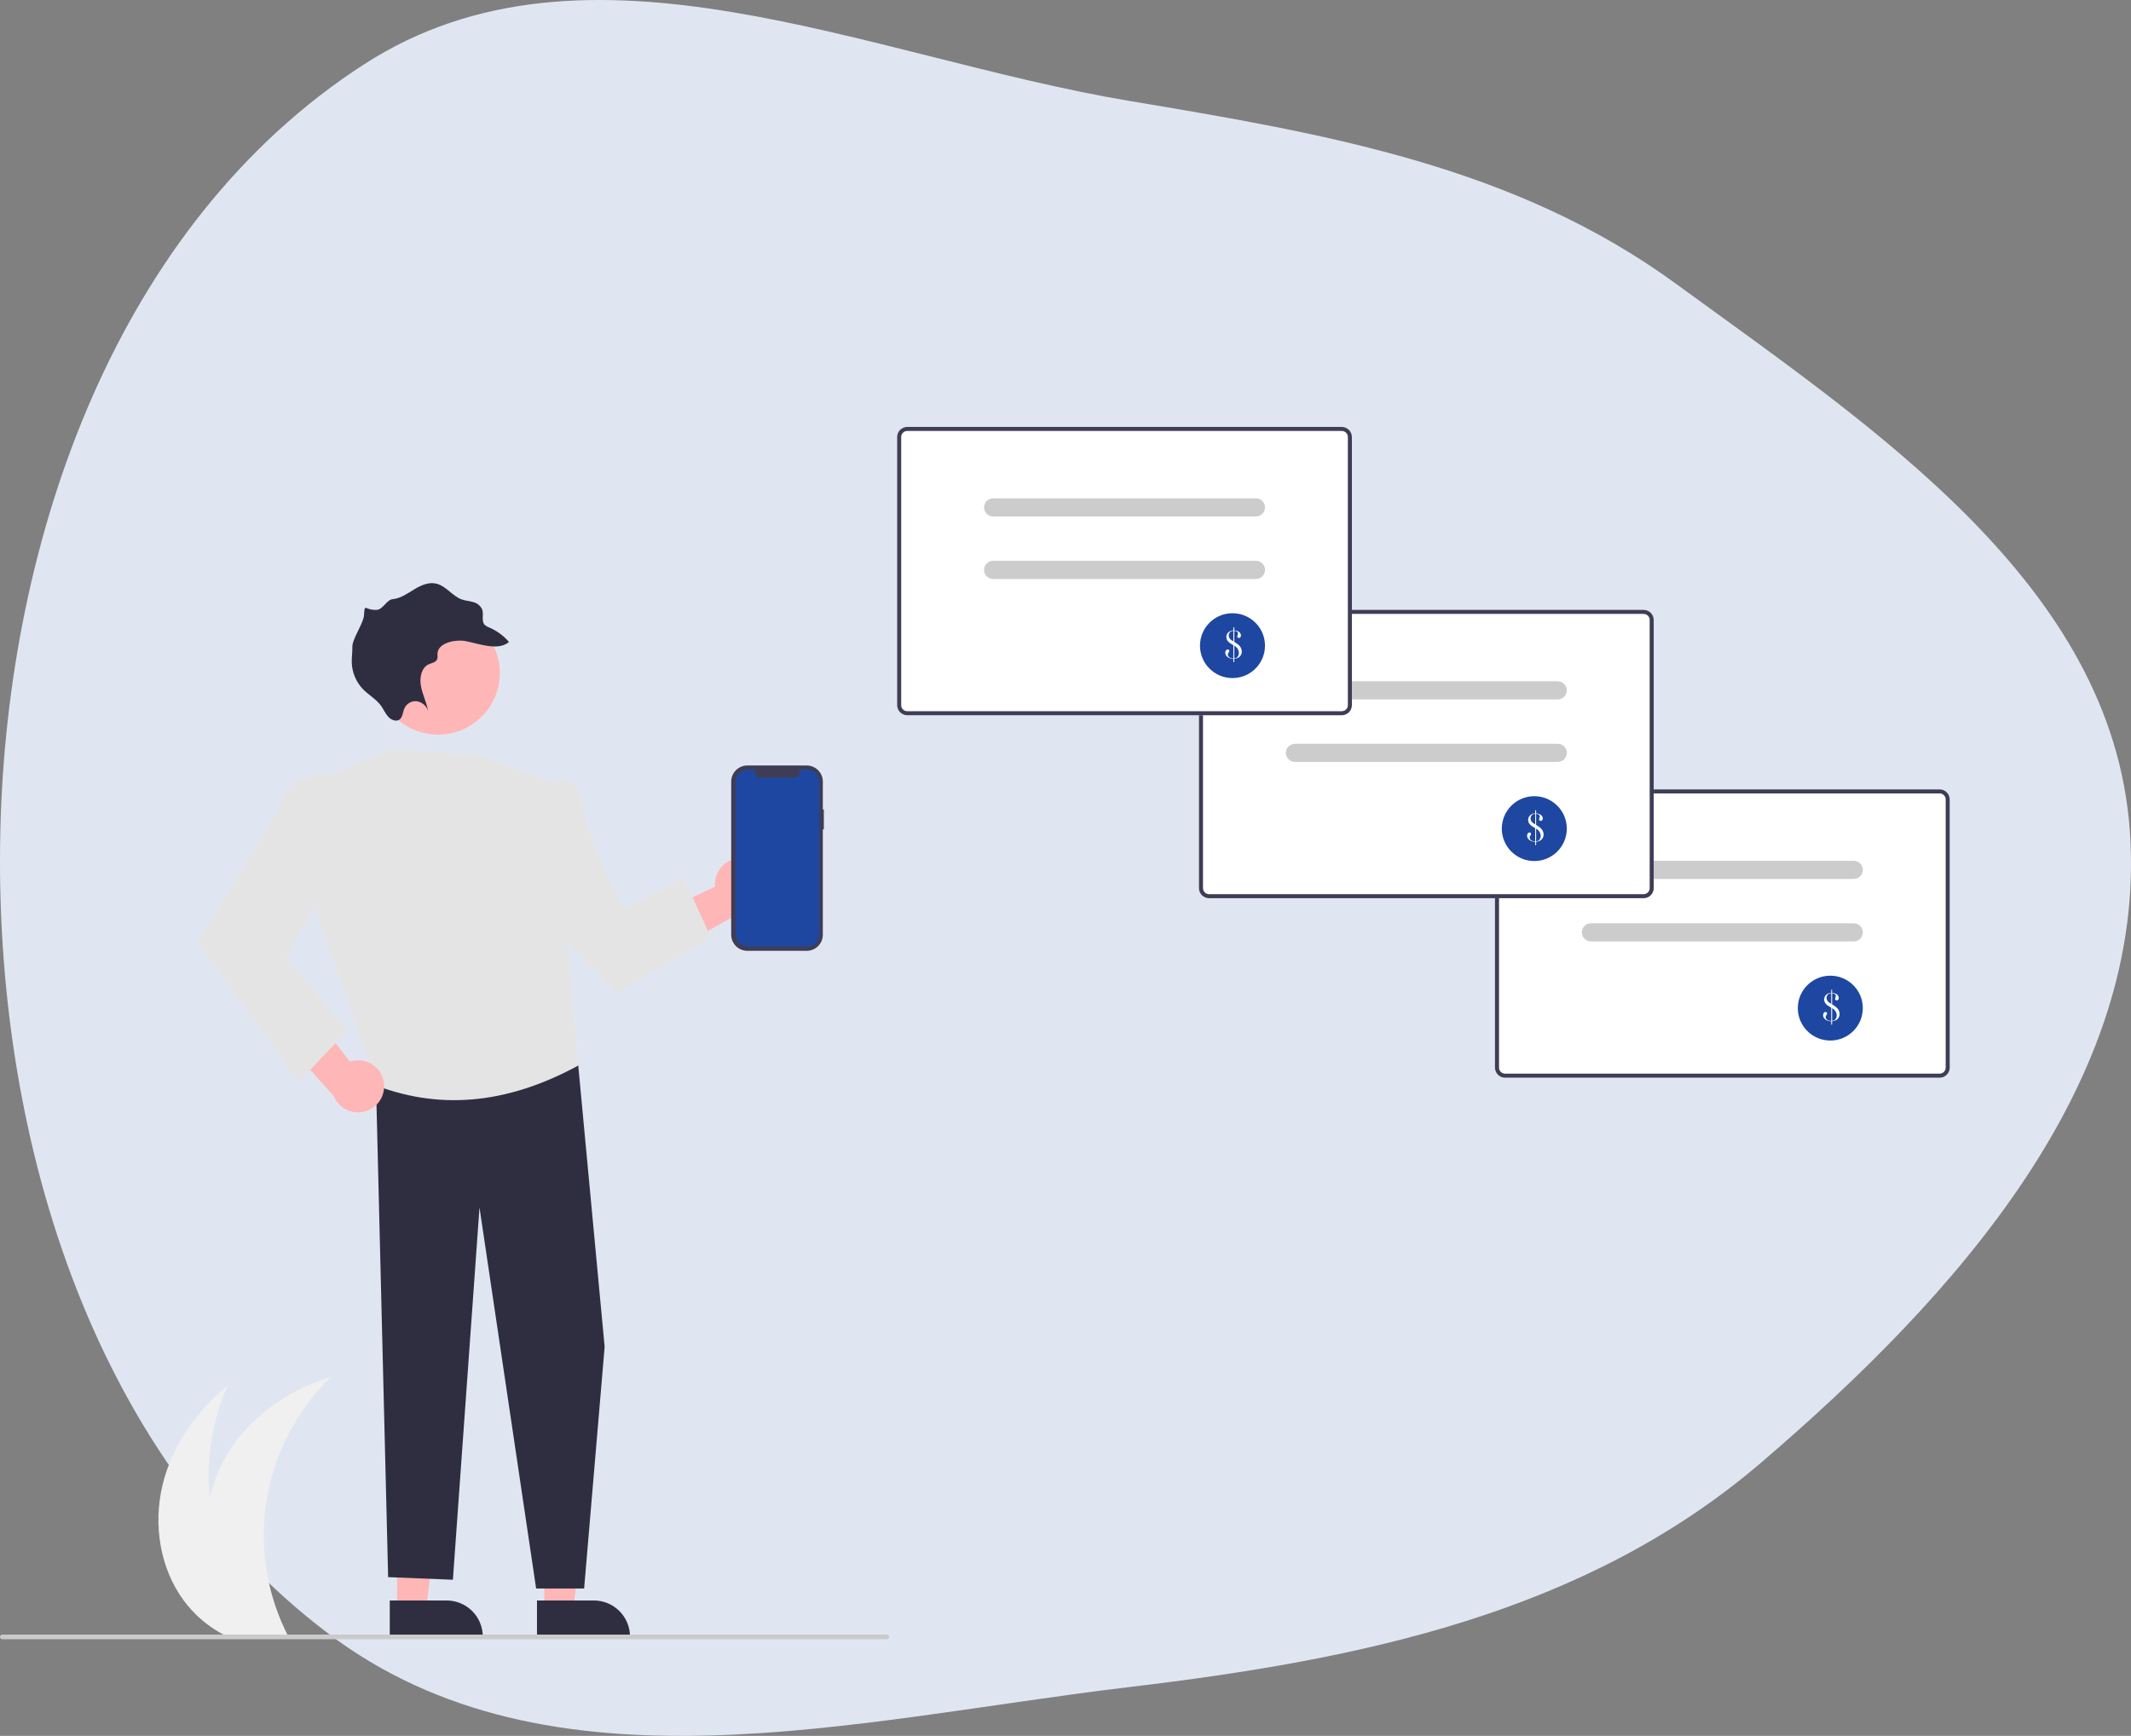 <svg width="529" height="431" viewBox="0 0 529 431" fill="none" xmlns="http://www.w3.org/2000/svg">
    <rect x="0" y="0" width="529" height="431" fill="#808080" stroke="none"/>
    <path fill-rule="evenodd" clip-rule="evenodd" d="M280.439 25.073C329.313 33.251 376.013 41.251 416.056 70.467C465.424 106.487 524.295 145.223 528.703 206.213C533.241 269.009 484.997 322.198 437.208 363.132C393.407 400.649 337.684 412.05 280.439 418.863C211.782 427.035 136.464 447.286 81.357 405.487C21.969 360.44 -1.639 280.778 0.088 206.213C1.778 133.249 29.118 55.551 90.378 15.97C145.775 -19.823 215.406 14.191 280.439 25.073Z" fill="#E0E6F1"/>
    <g clip-path="url(#clip0_498_3812)">
        <path d="M45.645 397.437C47.787 400.317 50.442 402.779 53.478 404.7C54.123 405.108 54.786 405.493 55.46 405.85H71.326C71.137 405.47 70.952 405.085 70.773 404.7C65.854 394.342 64.311 382.707 66.362 371.429C68.413 360.151 73.955 349.798 82.208 341.825C72.618 344.781 63.754 350.543 57.956 358.714C55.139 362.693 53.135 367.188 52.06 371.94C51.102 362.436 52.625 352.846 56.48 344.102C48.694 350.422 42.631 359.076 40.32 368.817C38.009 378.564 39.686 389.381 45.645 397.437Z" fill="#F0F0F0"/>
        <path d="M481.491 267.579H373.621C372.955 267.578 372.318 267.314 371.848 266.845C371.377 266.376 371.113 265.74 371.112 265.076V198.496C371.113 197.833 371.377 197.197 371.848 196.727C372.318 196.258 372.955 195.994 373.621 195.993H481.491C482.156 195.994 482.794 196.258 483.264 196.727C483.735 197.197 483.999 197.833 484 198.496V265.076C483.999 265.74 483.735 266.376 483.264 266.845C482.794 267.314 482.156 267.578 481.491 267.579Z" fill="white"/>
        <path d="M481.491 267.579H373.621C372.955 267.578 372.318 267.314 371.848 266.845C371.377 266.376 371.113 265.74 371.112 265.076V198.496C371.113 197.833 371.377 197.197 371.848 196.727C372.318 196.258 372.955 195.994 373.621 195.993H481.491C482.156 195.994 482.794 196.258 483.264 196.727C483.735 197.197 483.999 197.833 484 198.496V265.076C483.999 265.74 483.735 266.376 483.264 266.845C482.794 267.314 482.156 267.578 481.491 267.579ZM373.621 196.995C373.222 196.995 372.839 197.153 372.557 197.435C372.275 197.716 372.116 198.098 372.115 198.496V265.076C372.116 265.474 372.275 265.856 372.557 266.138C372.839 266.419 373.222 266.578 373.621 266.578H481.491C481.89 266.578 482.273 266.419 482.555 266.138C482.837 265.856 482.996 265.474 482.997 265.076V198.496C482.996 198.098 482.837 197.716 482.555 197.435C482.273 197.153 481.89 196.995 481.491 196.995H373.621Z" fill="#3F3D56"/>
        <path d="M460.168 218.229H394.944C394.345 218.229 393.771 217.992 393.347 217.569C392.924 217.147 392.686 216.574 392.686 215.976C392.686 215.379 392.924 214.806 393.347 214.383C393.771 213.961 394.345 213.724 394.944 213.724H460.168C460.767 213.724 461.341 213.961 461.765 214.383C462.188 214.806 462.426 215.379 462.426 215.976C462.426 216.574 462.188 217.147 461.765 217.569C461.341 217.992 460.767 218.229 460.168 218.229Z" fill="#CCCCCC"/>
        <path d="M460.168 233.748H394.944C394.345 233.748 393.771 233.51 393.347 233.088C392.924 232.665 392.686 232.092 392.686 231.495C392.686 230.897 392.924 230.324 393.347 229.902C393.771 229.48 394.345 229.242 394.944 229.242H460.168C460.767 229.242 461.341 229.48 461.765 229.902C462.188 230.324 462.426 230.897 462.426 231.495C462.426 232.092 462.188 232.665 461.765 233.088C461.341 233.51 460.767 233.748 460.168 233.748Z" fill="#CCCCCC"/>
        <path d="M454.357 258.353C458.813 258.353 462.426 254.748 462.426 250.302C462.426 245.856 458.813 242.252 454.357 242.252C449.901 242.252 446.289 245.856 446.289 250.302C446.289 254.748 449.901 258.353 454.357 258.353Z" fill="#1E47A1"/>
        <path d="M454.579 246.51V245.743H454.807V246.51C455.129 246.524 455.445 246.601 455.737 246.737C455.949 246.836 456.132 246.988 456.268 247.178C456.394 247.354 456.461 247.565 456.46 247.781C456.465 247.939 456.412 248.093 456.311 248.215C456.268 248.271 456.212 248.315 456.148 248.346C456.085 248.377 456.015 248.392 455.944 248.392C455.892 248.393 455.839 248.383 455.791 248.363C455.742 248.343 455.698 248.313 455.661 248.276C455.623 248.238 455.593 248.193 455.573 248.144C455.553 248.095 455.544 248.042 455.545 247.988C455.545 247.914 455.561 247.84 455.59 247.771L455.681 247.579C455.714 247.499 455.729 247.413 455.727 247.327C455.73 247.193 455.687 247.063 455.606 246.956C455.517 246.845 455.397 246.761 455.262 246.717C455.114 246.668 454.961 246.638 454.807 246.626V249.386L454.857 249.416C455.332 249.667 455.764 249.993 456.137 250.38C456.302 250.575 456.432 250.796 456.524 251.034C456.614 251.264 456.662 251.51 456.663 251.758C456.667 252.078 456.583 252.394 456.42 252.671C456.261 252.941 456.027 253.16 455.747 253.302C455.452 253.446 455.134 253.538 454.807 253.574V254.397H454.579V253.589C454.249 253.587 453.922 253.52 453.618 253.392C453.314 253.28 453.046 253.088 452.842 252.837C452.662 252.613 452.564 252.333 452.566 252.045C452.56 251.843 452.622 251.645 452.743 251.482C452.791 251.412 452.855 251.355 452.93 251.315C453.005 251.275 453.088 251.254 453.173 251.253C453.224 251.251 453.275 251.26 453.322 251.278C453.369 251.297 453.412 251.325 453.448 251.361C453.485 251.397 453.513 251.44 453.531 251.487C453.55 251.534 453.559 251.585 453.557 251.636C453.54 251.791 453.475 251.937 453.37 252.053C453.316 252.126 453.269 252.203 453.231 252.285C453.205 252.349 453.192 252.417 453.193 252.486C453.194 252.67 453.257 252.849 453.373 252.992C453.499 253.153 453.665 253.277 453.856 253.352C454.073 253.437 454.305 253.478 454.538 253.473H454.579V250.178L454.291 250.012C454.018 249.854 453.809 249.722 453.666 249.618C453.526 249.517 453.396 249.402 453.279 249.275C452.989 248.966 452.828 248.558 452.829 248.134C452.828 247.871 452.894 247.611 453.021 247.38C453.146 247.15 453.329 246.956 453.552 246.817C453.863 246.63 454.216 246.525 454.579 246.51ZM454.579 246.621C454.383 246.627 454.19 246.669 454.01 246.747C453.83 246.836 453.682 246.978 453.587 247.155C453.478 247.347 453.423 247.564 453.426 247.784C453.424 248.053 453.507 248.315 453.662 248.534C453.745 248.654 453.844 248.761 453.957 248.852C454.14 248.988 454.331 249.112 454.529 249.224L454.579 249.255V246.621ZM454.807 253.463C454.937 253.452 455.065 253.425 455.189 253.382C455.29 253.344 455.383 253.289 455.466 253.221C455.622 253.088 455.743 252.919 455.819 252.729C455.906 252.519 455.951 252.293 455.949 252.065C455.929 251.7 455.813 251.346 455.613 251.04C455.412 250.733 455.134 250.485 454.807 250.319V253.463Z" fill="white"/>
        <path d="M408.009 223.014H300.139C299.473 223.013 298.836 222.749 298.365 222.28C297.895 221.811 297.631 221.174 297.63 220.511V153.931C297.631 153.267 297.895 152.631 298.365 152.162C298.836 151.693 299.473 151.429 300.139 151.428H408.009C408.674 151.429 409.312 151.693 409.782 152.162C410.253 152.631 410.517 153.267 410.518 153.931V220.511C410.517 221.174 410.253 221.811 409.782 222.28C409.312 222.749 408.674 223.013 408.009 223.014Z" fill="white"/>
        <path d="M408.009 223.014H300.139C299.473 223.013 298.836 222.749 298.365 222.28C297.895 221.811 297.631 221.174 297.63 220.511V153.931C297.631 153.267 297.895 152.631 298.365 152.162C298.836 151.693 299.473 151.429 300.139 151.428H408.009C408.674 151.429 409.312 151.693 409.782 152.162C410.253 152.631 410.517 153.267 410.518 153.931V220.511C410.517 221.174 410.253 221.811 409.782 222.28C409.312 222.749 408.674 223.013 408.009 223.014ZM300.139 152.429C299.739 152.43 299.357 152.588 299.075 152.87C298.793 153.151 298.634 153.533 298.633 153.931V220.511C298.634 220.909 298.793 221.291 299.075 221.572C299.357 221.854 299.739 222.012 300.139 222.013H408.009C408.408 222.012 408.791 221.854 409.073 221.572C409.355 221.291 409.514 220.909 409.515 220.511V153.931C409.514 153.533 409.355 153.151 409.073 152.87C408.791 152.588 408.408 152.43 408.009 152.429H300.139Z" fill="#3F3D56"/>
        <path d="M386.686 173.664H321.462C320.863 173.664 320.289 173.426 319.865 173.004C319.442 172.581 319.204 172.008 319.204 171.411C319.204 170.813 319.442 170.24 319.865 169.818C320.289 169.396 320.863 169.158 321.462 169.158H386.686C387.285 169.158 387.859 169.396 388.282 169.818C388.706 170.24 388.944 170.813 388.944 171.411C388.944 172.008 388.706 172.581 388.282 173.004C387.859 173.426 387.285 173.664 386.686 173.664Z" fill="#CCCCCC"/>
        <path d="M386.686 189.182H321.462C320.863 189.182 320.289 188.945 319.865 188.523C319.442 188.1 319.204 187.527 319.204 186.93C319.204 186.332 319.442 185.759 319.865 185.337C320.289 184.914 320.863 184.677 321.462 184.677H386.686C387.285 184.677 387.859 184.914 388.282 185.337C388.706 185.759 388.944 186.332 388.944 186.93C388.944 187.527 388.706 188.1 388.282 188.523C387.859 188.945 387.285 189.182 386.686 189.182Z" fill="#CCCCCC"/>
        <path d="M380.875 213.787C385.331 213.787 388.944 210.183 388.944 205.737C388.944 201.291 385.331 197.686 380.875 197.686C376.419 197.686 372.807 201.291 372.807 205.737C372.807 210.183 376.419 213.787 380.875 213.787Z" fill="#1E47A1"/>
        <path d="M381.097 201.944V201.177H381.324V201.944C381.646 201.958 381.963 202.035 382.255 202.171C382.467 202.271 382.65 202.423 382.786 202.613C382.912 202.789 382.979 203 382.978 203.216C382.983 203.374 382.93 203.528 382.829 203.65C382.785 203.705 382.73 203.75 382.666 203.781C382.603 203.811 382.533 203.827 382.462 203.826C382.41 203.827 382.357 203.818 382.309 203.798C382.26 203.778 382.216 203.748 382.179 203.71C382.141 203.673 382.111 203.628 382.091 203.579C382.071 203.529 382.061 203.476 382.063 203.423C382.063 203.348 382.078 203.274 382.108 203.206L382.199 203.014C382.231 202.934 382.247 202.848 382.245 202.762C382.247 202.628 382.205 202.497 382.123 202.391C382.035 202.279 381.915 202.196 381.78 202.151C381.632 202.103 381.479 202.072 381.324 202.06V204.82L381.375 204.851C381.85 205.102 382.282 205.427 382.654 205.815C382.819 206.009 382.95 206.23 383.041 206.468C383.132 206.699 383.179 206.944 383.18 207.192C383.185 207.513 383.101 207.829 382.938 208.105C382.778 208.375 382.545 208.594 382.265 208.736C381.97 208.881 381.651 208.973 381.324 209.009V209.831H381.097V209.024C380.767 209.021 380.44 208.954 380.136 208.827C379.832 208.714 379.564 208.523 379.36 208.272C379.18 208.047 379.082 207.768 379.084 207.48C379.078 207.278 379.14 207.079 379.261 206.917C379.309 206.847 379.373 206.79 379.448 206.75C379.523 206.71 379.606 206.688 379.691 206.688C379.742 206.686 379.792 206.694 379.84 206.713C379.887 206.732 379.93 206.76 379.966 206.796C380.002 206.831 380.031 206.874 380.049 206.922C380.068 206.969 380.077 207.019 380.075 207.07C380.058 207.226 379.993 207.372 379.888 207.488C379.834 207.56 379.787 207.638 379.749 207.72C379.723 207.784 379.71 207.852 379.711 207.921C379.712 208.105 379.775 208.283 379.891 208.427C380.017 208.588 380.183 208.712 380.374 208.787C380.591 208.871 380.823 208.913 381.056 208.908H381.097V205.613L380.808 205.446C380.535 205.288 380.327 205.157 380.184 205.053C380.044 204.951 379.914 204.836 379.797 204.709C379.506 204.401 379.345 203.993 379.347 203.569C379.346 203.305 379.412 203.046 379.539 202.815C379.664 202.584 379.847 202.39 380.07 202.252C380.381 202.065 380.734 201.959 381.097 201.944ZM381.097 202.055C380.901 202.061 380.708 202.104 380.528 202.181C380.348 202.27 380.2 202.413 380.105 202.589C379.996 202.781 379.941 202.998 379.944 203.219C379.942 203.487 380.024 203.75 380.18 203.969C380.263 204.088 380.362 204.195 380.475 204.286C380.657 204.422 380.848 204.547 381.046 204.659L381.097 204.689V202.055ZM381.324 208.898C381.455 208.887 381.583 208.86 381.707 208.817C381.807 208.778 381.901 208.724 381.984 208.655C382.14 208.523 382.261 208.354 382.336 208.164C382.424 207.953 382.469 207.728 382.467 207.5C382.447 207.134 382.331 206.781 382.13 206.474C381.93 206.168 381.652 205.919 381.324 205.754V208.898Z" fill="white"/>
        <path d="M184.394 213.079C183.454 213.011 182.511 213.15 181.631 213.485C180.751 213.821 179.955 214.344 179.299 215.02C178.644 215.695 178.145 216.506 177.837 217.394C177.53 218.283 177.421 219.228 177.519 220.163L156.782 229.863L166.932 236.065L185.069 225.902C186.632 225.634 188.042 224.802 189.032 223.565C190.022 222.329 190.523 220.772 190.44 219.192C190.357 217.611 189.695 216.116 188.581 214.989C187.467 213.863 185.977 213.183 184.394 213.079Z" fill="#FFB6B6"/>
        <path d="M98.581 399.712L105.743 399.711L109.15 372.149L98.579 372.149L98.581 399.712Z" fill="#FFB6B6"/>
        <path d="M96.754 397.379L110.858 397.378H110.859C113.243 397.378 115.529 398.323 117.215 400.005C118.9 401.687 119.847 403.968 119.847 406.346V406.638L96.754 406.639L96.754 397.379Z" fill="#2F2E41"/>
        <path d="M135.126 399.712L142.288 399.711L145.695 372.149L135.125 372.149L135.126 399.712Z" fill="#FFB6B6"/>
        <path d="M133.299 397.379L147.403 397.378H147.404C149.788 397.378 152.074 398.323 153.76 400.005C155.445 401.687 156.392 403.968 156.393 406.346V406.638L133.3 406.639L133.299 397.379Z" fill="#2F2E41"/>
        <path d="M139.91 256.751L143.545 264.56L150.098 334.391L145.004 394.412H133.089L119.031 299.805L112.427 392.233L96.351 391.585L93.264 266.273L139.91 256.751Z" fill="#2F2E41"/>
        <path d="M81.982 192.31L97.053 186.192L118.324 187.382L137.235 194.259L143.545 264.56C127.093 273.523 110.427 275.97 93.472 269.561L77.736 223.772L81.982 192.31Z" fill="#E4E4E4"/>
        <path d="M131.352 196.117L138.04 194.259C138.04 194.259 143.098 190.977 144.762 200.732C146.427 210.487 154.99 225.661 154.99 225.661L169.65 217.866L176.438 232.655L153.286 246.648L128.906 222.137L131.352 196.117Z" fill="#E4E4E4"/>
        <path d="M94.668 173.167C93.856 171.329 93.414 169.348 93.369 167.339C93.324 165.331 93.676 163.332 94.405 161.459C95.134 159.586 96.225 157.874 97.617 156.422C99.009 154.97 100.674 153.805 102.517 152.995C104.36 152.185 106.344 151.744 108.358 151.699C110.371 151.654 112.374 152.006 114.251 152.733C116.128 153.46 117.844 154.549 119.299 155.938C120.755 157.326 121.922 158.987 122.734 160.826L122.822 161.029C124.436 164.754 124.5 168.967 123 172.74C122.258 174.609 121.154 176.313 119.751 177.755C118.349 179.198 116.675 180.351 114.826 181.148C111.092 182.758 106.87 182.822 103.088 181.326C99.307 179.829 96.276 176.896 94.662 173.17L94.668 173.167Z" fill="#FFB6B6"/>
        <path d="M115.488 159.163C118.677 159.741 123.611 161.744 126.35 159.394C124.998 157.817 123.296 156.575 121.38 155.767C121.003 155.642 120.654 155.445 120.352 155.187C119.418 154.245 120.139 152.623 119.712 151.35C119.505 150.885 119.192 150.474 118.798 150.15C118.404 149.826 117.941 149.598 117.443 149.484C116.493 149.2 115.497 149.154 114.563 148.81C112.353 147.981 110.782 145.61 108.517 144.965C106.544 144.396 104.558 145.281 102.855 146.314C101.152 147.347 99.467 148.573 97.474 148.769C95.985 148.904 95.043 151.348 93.548 151.419C90.415 151.571 90.59 149.511 90.358 152.795C90.224 154.754 87.418 158.652 87.464 160.628C87.51 161.923 87.281 163.206 87.317 164.505C87.402 166.979 88.396 169.336 90.111 171.125C91.537 172.588 93.392 173.575 94.593 175.243C95.217 176.128 95.65 177.162 96.377 177.963C97.104 178.764 98.335 179.246 99.146 178.674C99.957 178.102 99.972 176.864 100.374 175.923C100.621 175.345 101.043 174.859 101.58 174.533C102.118 174.206 102.744 174.055 103.372 174.102C104.023 174.187 104.638 174.452 105.148 174.866C105.657 175.281 106.04 175.829 106.254 176.45C105.874 174.368 104.873 172.417 104.492 170.334C104.112 168.251 104.608 165.762 106.405 164.949C107.177 164.59 108.22 164.494 108.53 163.668C108.72 163.171 108.547 162.583 108.62 162.045C109.015 159.409 113.409 158.756 115.488 159.163Z" fill="#2F2E41"/>
        <path d="M95.279 268.748C95.142 267.818 94.802 266.929 94.283 266.144C93.764 265.36 93.079 264.698 92.276 264.206C91.473 263.714 90.572 263.404 89.635 263.297C88.699 263.19 87.751 263.289 86.858 263.587L72.871 245.491L69.004 256.722L82.879 272.185C83.481 273.649 84.6 274.843 86.025 275.539C87.45 276.235 89.081 276.385 90.609 275.962C92.138 275.538 93.457 274.57 94.318 273.24C95.179 271.91 95.521 270.312 95.279 268.748V268.748Z" fill="#FFB6B6"/>
        <path d="M86.813 195.723L81.982 192.31C81.982 192.31 70.93 191.678 69.322 200.732L49.056 233.995L74.183 268.582L86.365 255.787L70.994 237.865L83.9 214.222L86.813 195.723Z" fill="#E4E4E4"/>
        <path d="M204.513 200.994H204.26V194.066C204.26 193.54 204.156 193.018 203.954 192.532C203.752 192.046 203.456 191.604 203.083 191.231C202.709 190.859 202.266 190.564 201.779 190.362C201.291 190.161 200.769 190.057 200.241 190.057H185.531C185.004 190.057 184.481 190.161 183.993 190.362C183.506 190.564 183.063 190.859 182.69 191.231C182.317 191.604 182.021 192.046 181.819 192.532C181.617 193.018 181.513 193.54 181.513 194.066V232.071C181.513 232.598 181.617 233.119 181.819 233.606C182.021 234.092 182.317 234.534 182.69 234.906C183.063 235.279 183.506 235.574 183.993 235.775C184.481 235.977 185.004 236.081 185.531 236.081H200.241C200.769 236.081 201.291 235.977 201.779 235.775C202.266 235.574 202.709 235.279 203.083 234.906C203.456 234.534 203.752 234.092 203.954 233.606C204.156 233.119 204.26 232.598 204.26 232.071V205.925H204.513V200.994Z" fill="#3F3D56"/>
        <path d="M200.403 191.1H198.483C198.572 191.316 198.605 191.55 198.581 191.782C198.558 192.014 198.477 192.237 198.346 192.431C198.216 192.624 198.04 192.783 197.834 192.893C197.627 193.002 197.397 193.06 197.163 193.06H188.736C188.502 193.06 188.272 193.002 188.066 192.893C187.859 192.783 187.683 192.624 187.553 192.431C187.422 192.237 187.342 192.014 187.318 191.782C187.294 191.55 187.328 191.316 187.416 191.1H185.623C184.827 191.1 184.063 191.415 183.501 191.977C182.938 192.538 182.622 193.3 182.622 194.094V232.043C182.622 232.837 182.938 233.599 183.501 234.16C184.063 234.722 184.827 235.037 185.623 235.037H200.403C201.199 235.037 201.963 234.722 202.525 234.16C203.088 233.599 203.404 232.837 203.404 232.043V194.094C203.404 193.3 203.088 192.538 202.525 191.977C201.963 191.415 201.199 191.1 200.403 191.1Z" fill="#1E47A1"/>
        <path d="M333.086 177.586H225.216C224.551 177.585 223.913 177.321 223.443 176.852C222.972 176.383 222.708 175.746 222.707 175.083V108.503C222.708 107.839 222.972 107.203 223.443 106.734C223.913 106.265 224.551 106.001 225.216 106H333.086C333.752 106.001 334.389 106.265 334.86 106.734C335.33 107.203 335.594 107.839 335.595 108.503V175.083C335.594 175.746 335.33 176.383 334.86 176.852C334.389 177.321 333.752 177.585 333.086 177.586Z" fill="white"/>
        <path d="M333.086 177.586H225.216C224.551 177.585 223.913 177.321 223.443 176.852C222.972 176.383 222.708 175.746 222.707 175.083V108.503C222.708 107.839 222.972 107.203 223.443 106.734C223.913 106.265 224.551 106.001 225.216 106H333.086C333.752 106.001 334.389 106.265 334.86 106.734C335.33 107.203 335.594 107.839 335.595 108.503V175.083C335.594 175.746 335.33 176.383 334.86 176.852C334.389 177.321 333.752 177.585 333.086 177.586ZM225.216 107.001C224.817 107.002 224.434 107.16 224.152 107.442C223.87 107.723 223.711 108.105 223.71 108.503V175.083C223.711 175.481 223.87 175.863 224.152 176.144C224.434 176.426 224.817 176.584 225.216 176.585H333.086C333.486 176.584 333.868 176.426 334.15 176.144C334.433 175.863 334.591 175.481 334.592 175.083V108.503C334.591 108.105 334.433 107.723 334.15 107.442C333.868 107.16 333.486 107.002 333.086 107.001H225.216Z" fill="#3F3D56"/>
        <path d="M311.763 128.236H246.539C245.94 128.236 245.366 127.998 244.942 127.576C244.519 127.153 244.281 126.58 244.281 125.983C244.281 125.385 244.519 124.812 244.942 124.39C245.366 123.968 245.94 123.73 246.539 123.73H311.763C312.362 123.73 312.936 123.968 313.36 124.39C313.783 124.812 314.021 125.385 314.021 125.983C314.021 126.58 313.783 127.153 313.36 127.576C312.936 127.998 312.362 128.236 311.763 128.236Z" fill="#CCCCCC"/>
        <path d="M311.763 143.754H246.539C245.94 143.754 245.366 143.517 244.942 143.095C244.519 142.672 244.281 142.099 244.281 141.502C244.281 140.904 244.519 140.331 244.942 139.909C245.366 139.486 245.94 139.249 246.539 139.249H311.763C312.362 139.249 312.936 139.486 313.36 139.909C313.783 140.331 314.021 140.904 314.021 141.502C314.021 142.099 313.783 142.672 313.36 143.095C312.936 143.517 312.362 143.754 311.763 143.754Z" fill="#CCCCCC"/>
        <path d="M305.952 168.359C310.408 168.359 314.021 164.755 314.021 160.309C314.021 155.863 310.408 152.258 305.952 152.258C301.496 152.258 297.884 155.863 297.884 160.309C297.884 164.755 301.496 168.359 305.952 168.359Z" fill="#1E47A1"/>
        <path d="M306.174 156.516V155.75H306.401V156.517C306.724 156.53 307.04 156.608 307.332 156.744C307.544 156.843 307.727 156.995 307.863 157.185C307.989 157.361 308.056 157.572 308.055 157.788C308.06 157.946 308.007 158.1 307.906 158.222C307.863 158.278 307.807 158.322 307.743 158.353C307.68 158.384 307.61 158.399 307.539 158.399C307.487 158.4 307.434 158.39 307.386 158.37C307.337 158.35 307.293 158.32 307.256 158.283C307.218 158.245 307.188 158.2 307.168 158.151C307.148 158.101 307.139 158.048 307.14 157.995C307.14 157.92 307.155 157.847 307.185 157.778L307.276 157.586C307.309 157.506 307.324 157.42 307.322 157.334C307.324 157.2 307.282 157.07 307.201 156.963C307.112 156.852 306.992 156.768 306.857 156.723C306.709 156.675 306.556 156.645 306.402 156.633V159.393L306.452 159.423C306.927 159.674 307.359 159.999 307.732 160.387C307.896 160.581 308.027 160.802 308.119 161.04C308.209 161.271 308.256 161.517 308.258 161.764C308.262 162.085 308.178 162.401 308.015 162.678C307.856 162.948 307.622 163.167 307.342 163.308C307.047 163.453 306.729 163.545 306.402 163.581V164.403H306.174V163.596C305.844 163.593 305.517 163.527 305.213 163.399C304.909 163.287 304.641 163.095 304.437 162.844C304.257 162.619 304.159 162.34 304.161 162.052C304.155 161.85 304.217 161.652 304.338 161.489C304.386 161.419 304.45 161.362 304.525 161.322C304.6 161.282 304.683 161.261 304.768 161.26C304.819 161.258 304.87 161.267 304.917 161.285C304.964 161.304 305.007 161.332 305.043 161.368C305.079 161.404 305.108 161.447 305.126 161.494C305.145 161.541 305.154 161.592 305.152 161.642C305.135 161.798 305.07 161.944 304.965 162.06C304.911 162.132 304.864 162.21 304.826 162.292C304.8 162.356 304.787 162.424 304.788 162.493C304.789 162.677 304.852 162.856 304.968 162.999C305.094 163.16 305.26 163.284 305.451 163.359C305.668 163.444 305.9 163.485 306.133 163.48H306.174V160.185L305.886 160.018C305.613 159.86 305.404 159.729 305.261 159.625C305.121 159.524 304.991 159.409 304.874 159.282C304.584 158.973 304.423 158.565 304.424 158.141C304.423 157.878 304.489 157.618 304.616 157.387C304.741 157.157 304.924 156.963 305.147 156.824C305.458 156.637 305.811 156.531 306.174 156.516ZM306.174 156.628C305.978 156.634 305.785 156.676 305.605 156.753C305.425 156.842 305.277 156.985 305.182 157.161C305.073 157.353 305.018 157.571 305.021 157.791C305.019 158.06 305.101 158.322 305.257 158.541C305.34 158.661 305.439 158.767 305.552 158.859C305.735 158.995 305.925 159.119 306.124 159.231L306.174 159.262V156.628ZM306.401 163.47C306.532 163.459 306.66 163.432 306.784 163.389C306.884 163.35 306.978 163.296 307.061 163.228C307.217 163.095 307.338 162.926 307.414 162.736C307.501 162.526 307.546 162.3 307.544 162.072C307.524 161.707 307.408 161.353 307.208 161.046C307.007 160.74 306.729 160.492 306.401 160.326V163.47Z" fill="white"/>
        <path d="M220.158 407H0.576C0.423 407 0.277 406.939 0.169 406.831C0.061 406.724 0 406.577 0 406.425C0 406.272 0.061 406.126 0.169 406.018C0.277 405.91 0.423 405.85 0.576 405.85H220.158C220.311 405.85 220.457 405.91 220.566 406.018C220.674 406.126 220.734 406.272 220.734 406.425C220.734 406.577 220.674 406.724 220.566 406.831C220.457 406.939 220.311 407 220.158 407Z" fill="#CACACA"/>
    </g>
    <defs>
        <clipPath id="clip0_498_3812">
            <rect width="484" height="301" fill="white" transform="translate(0 106)"/>
        </clipPath>
    </defs>
</svg>